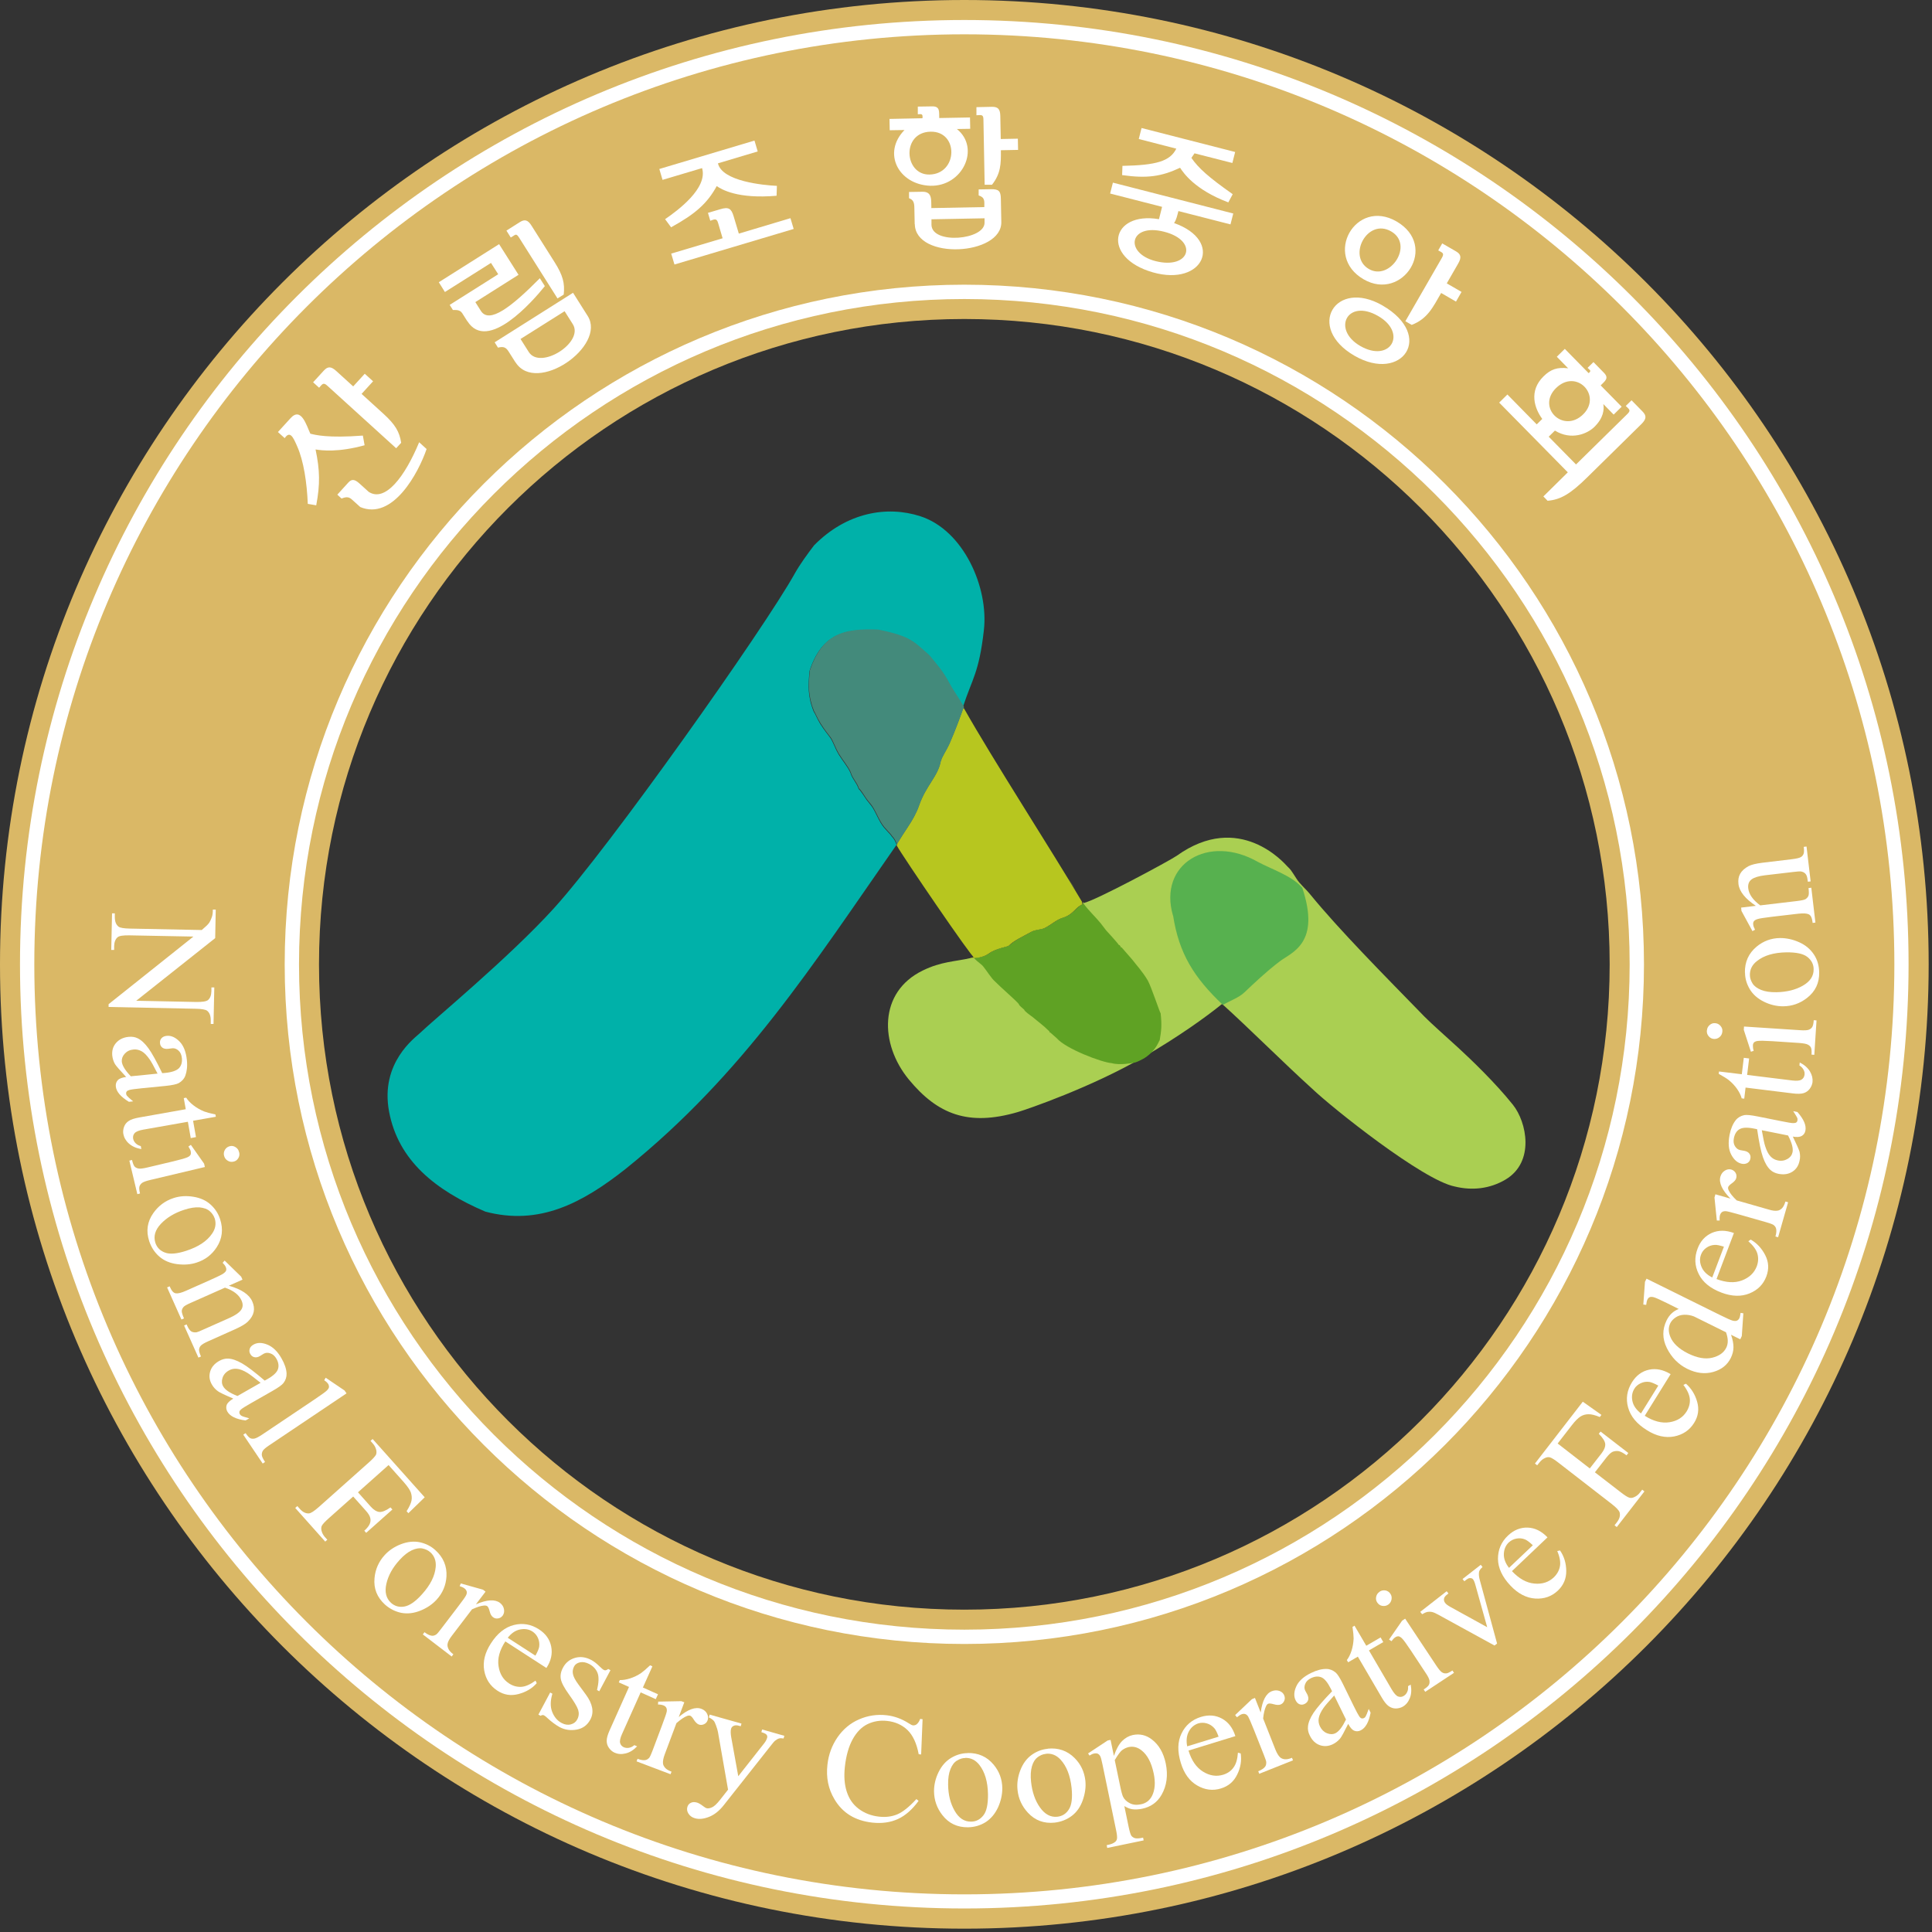 <svg viewBox="0 0 174 174" fill="none" xmlns="http://www.w3.org/2000/svg">
<rect x="0" y="0" width="174" height="174" fill="#333333" stroke="none"/>
<g clip-path="url(#clip0_687_20138)">
<path fill-rule="evenodd" clip-rule="evenodd" d="M86.85 0C134.81 0 173.7 38.88 173.7 86.85C173.7 134.82 134.82 173.7 86.85 173.7C38.88 173.7 0 134.81 0 86.85C0 38.89 38.88 0 86.85 0ZM86.85 28.73C54.75 28.73 28.73 54.75 28.73 86.85C28.73 118.95 54.75 144.97 86.85 144.97C118.95 144.97 144.97 118.95 144.97 86.85C144.97 54.75 118.95 28.73 86.85 28.73Z" fill="#DAB866"></path>
<path fill-rule="evenodd" clip-rule="evenodd" d="M86.85 1.801C133.82 1.801 171.89 39.881 171.89 86.841C171.89 133.801 133.81 171.881 86.85 171.881C39.89 171.881 1.8 133.821 1.8 86.851C1.8 39.881 39.88 1.801 86.85 1.801ZM86.85 26.931C53.76 26.931 26.93 53.761 26.93 86.851C26.93 119.941 53.76 146.771 86.85 146.771C119.94 146.771 146.77 119.941 146.77 86.851C146.77 53.761 119.94 26.931 86.85 26.931Z" fill="white"></path>
<path fill-rule="evenodd" clip-rule="evenodd" d="M86.85 3.09C133.11 3.09 170.61 40.59 170.61 86.85C170.61 133.11 133.11 170.61 86.85 170.61C40.59 170.61 3.09 133.11 3.09 86.85C3.09 40.59 40.59 3.09 86.85 3.09ZM86.85 25.64C53.05 25.64 25.64 53.04 25.64 86.85C25.64 120.66 53.04 148.06 86.85 148.06C120.66 148.06 148.06 120.66 148.06 86.85C148.06 53.04 120.66 25.64 86.85 25.64Z" fill="#DAB866"></path>
<path fill-rule="evenodd" clip-rule="evenodd" d="M97.24 80.779C97.33 80.919 97.41 81.069 97.49 81.199C97.41 81.059 97.32 80.919 97.24 80.779Z" fill="#AACF52"></path>
<path fill-rule="evenodd" clip-rule="evenodd" d="M96.2 79.07C96.46 79.49 96.71 79.9 96.94 80.3C96.7 79.91 96.45 79.5 96.2 79.07Z" fill="#AACF52"></path>
<path fill-rule="evenodd" clip-rule="evenodd" d="M80.8 76.211C80.76 76.141 80.74 76.091 80.74 76.091C73.23 86.861 66.96 96.731 56.36 105.261C52.41 108.381 48.56 110.401 43.71 109.121C39.23 107.201 35.87 104.541 35.04 100.111C34.21 95.681 37.44 93.421 37.8 93.061C38.99 91.901 45.81 86.281 49.85 81.841C54.88 76.321 68.81 56.631 71.58 51.651C72.05 50.811 72.74 49.871 73.32 49.111C76.24 46.151 79.87 45.521 82.88 46.491C86.79 47.751 89.05 52.921 88.61 56.751C88.18 60.571 87.56 61.121 86.74 63.621L86.72 63.581C86.21 62.751 85.74 62.081 85.46 61.541C84.91 60.501 84.34 59.871 83.67 59.051C82.26 57.821 82.02 57.351 79.07 56.751C77.58 56.701 76.23 56.741 75.12 57.361C74.2 57.881 73.44 58.801 72.91 60.421C72.79 61.701 72.72 62.711 73.3 64.131C73.37 64.161 73.58 64.721 73.87 65.191C74.25 65.801 74.73 66.361 74.81 66.501C75.05 66.881 75.24 67.461 75.52 67.931C75.9 68.551 76.36 69.061 76.59 69.601C76.74 70.141 77.17 70.511 77.33 71.061C77.47 71.131 77.91 71.851 78.05 72.041C78.25 72.311 78.44 72.501 78.62 72.791C79.01 73.441 79.24 74.181 79.79 74.731L79.97 74.931C80.04 75.001 80.29 75.271 80.29 75.311C80.55 75.571 80.64 75.801 80.77 76.131V76.181C80.77 76.181 80.79 76.221 80.8 76.231V76.211Z" fill="#00B1A9"></path>
<path fill-rule="evenodd" clip-rule="evenodd" d="M87.66 86.161C87.66 86.161 87.66 86.151 87.65 86.141C87.65 86.141 87.66 86.151 87.66 86.161Z" fill="#AACF52"></path>
<path fill-rule="evenodd" clip-rule="evenodd" d="M87.65 86.209H87.7V86.189C87.68 86.189 87.66 86.189 87.65 86.199V86.209Z" fill="#AACF52"></path>
<path fill-rule="evenodd" clip-rule="evenodd" d="M110.06 90.419C108.62 91.589 106.18 93.339 103.04 95.169C98.35 97.909 92.48 99.919 91.65 100.159C87.22 101.449 84.45 100.379 81.84 97.209C79.23 94.029 79.1 89.359 83.1 87.409C84.77 86.589 86 86.609 87.44 86.279H87.75C87.75 86.279 88.52 86.309 89.16 85.849C89.78 85.399 90.81 85.279 90.92 85.169C91.38 84.709 92.16 84.359 92.93 83.929C93.34 83.699 93.8 83.769 94.17 83.569C94.79 83.249 95.22 82.819 95.8 82.649C96.62 82.399 96.89 81.819 97.32 81.569C97.43 81.509 97.52 81.449 97.59 81.409H97.55C97.52 81.349 97.51 81.289 97.51 81.219L97.58 81.329C98.56 81.169 105.39 77.489 105.97 77.079C111.63 73.019 115.68 77.759 115.96 78.049C116.24 78.329 116.21 78.269 116.76 79.129C117.08 79.639 117.57 80.019 117.99 80.539C120.64 83.779 124.6 87.769 128.3 91.569C128.87 92.149 130.18 93.309 131.34 94.369C132.45 95.389 134.65 97.489 136.25 99.489C137.51 101.059 138.24 104.649 135.6 106.229C134.17 107.079 132.57 107.239 131.02 106.859C128.16 106.299 120 99.799 118.15 98.029C115.62 95.739 112.43 92.549 110.09 90.439L110.06 90.419Z" fill="#AACF52"></path>
<path fill-rule="evenodd" clip-rule="evenodd" d="M87.43 86.271C87.52 86.251 87.62 86.221 87.71 86.201C87.63 86.411 81.28 77.101 80.77 76.161C80.77 76.161 80.77 76.111 80.77 76.101L80.81 75.951C81.1 75.471 81.43 74.971 81.77 74.451C82.15 73.871 82.52 73.241 82.75 72.571C83.4 70.711 84.46 69.941 84.71 68.551H84.73C84.77 68.221 85.22 67.611 85.51 66.951C86.03 65.781 86.53 64.401 86.72 63.851L86.76 63.781L86.78 63.721L86.8 63.791C86.8 63.791 86.81 63.791 86.82 63.801C89.43 68.431 94.7 76.571 97.45 81.221C97.45 81.291 97.45 81.351 97.49 81.411H97.53C97.46 81.461 97.37 81.511 97.26 81.571C96.83 81.831 96.56 82.401 95.74 82.651C95.16 82.821 94.73 83.251 94.11 83.571C93.74 83.761 93.29 83.701 92.87 83.931C92.1 84.361 91.32 84.701 90.86 85.171C90.75 85.281 89.73 85.401 89.1 85.851C88.46 86.311 87.71 86.291 87.69 86.291H87.38L87.43 86.271Z" fill="#B7C61F"></path>
<path fill-rule="evenodd" clip-rule="evenodd" d="M105.64 82.46C104.29 77.81 108.83 75.08 113.28 77.62C114.49 78.27 116.32 78.87 117.21 79.88L117.28 79.94C118.97 84.97 116.34 85.76 115.26 86.58C114.05 87.5 113.01 88.49 112.08 89.37C111.57 89.86 110.83 90.1 110.18 90.48L110.14 90.51C107.52 88.03 106.18 85.87 105.65 82.45L105.64 82.46Z" fill="#57B14F"></path>
<path fill-rule="evenodd" clip-rule="evenodd" d="M90.91 85.16C91.37 84.7 92.15 84.35 92.92 83.92C93.33 83.69 93.79 83.76 94.16 83.56C94.78 83.24 95.21 82.81 95.79 82.64C96.61 82.39 96.88 81.81 97.31 81.56C97.42 81.5 97.51 81.44 97.58 81.4H97.6C98.09 82.06 98.64 82.55 99.12 83.14L99.62 83.79C99.62 83.79 100.62 84.87 100.77 85.11L100.86 85.13V85.2L100.93 85.22V85.31L101.02 85.33L101.97 86.42C102.3 86.86 102.9 87.5 103.37 88.3C103.67 88.82 104.47 91.24 104.53 91.26C104.65 92.36 104.59 92.85 104.44 93.71C104.37 93.69 104.21 94.53 103.14 95.25L103.11 95.27C102.92 95.39 102.46 95.63 102.23 95.69L102.02 95.73C102.02 95.73 100.84 95.96 100.13 95.75C99.22 95.69 95.97 94.44 95.18 93.51L94.59 92.99L94.52 92.97V92.9C93.94 92.32 93.47 92 92.98 91.58C92.85 91.49 92.24 91.06 92.24 90.93C92.14 90.83 91.76 90.56 91.76 90.43C91.46 90.06 90.1 88.9 89.63 88.41C89.3 88.14 88.84 87.39 88.55 87.04C88.43 86.87 88.01 86.6 87.81 86.38L87.74 86.3V86.28C87.74 86.28 88.51 86.3 89.15 85.84C89.77 85.39 90.8 85.27 90.91 85.16Z" fill="#5FA224"></path>
<path fill-rule="evenodd" clip-rule="evenodd" d="M86.81 63.711L86.79 63.771L86.75 63.841C86.55 64.391 86.05 65.771 85.54 66.941C85.24 67.611 84.8 68.221 84.76 68.541H84.74C84.49 69.931 83.42 70.701 82.78 72.551C82.55 73.221 82.18 73.861 81.8 74.431C81.46 74.951 81.13 75.451 80.84 75.931L80.8 76.081C80.67 75.751 80.58 75.521 80.32 75.261C80.32 75.221 80.07 74.951 80 74.881L79.82 74.681C79.27 74.131 79.04 73.391 78.65 72.741C78.48 72.451 78.28 72.261 78.08 71.991C77.94 71.811 77.51 71.081 77.36 71.011C77.2 70.461 76.77 70.101 76.62 69.551C76.39 69.021 75.93 68.501 75.55 67.881C75.27 67.411 75.08 66.831 74.84 66.451C74.75 66.311 74.27 65.751 73.9 65.141C73.6 64.671 73.39 64.111 73.33 64.081C72.75 62.661 72.81 61.651 72.94 60.371C73.48 58.761 74.23 57.831 75.15 57.311C76.26 56.691 77.61 56.651 79.1 56.701C82.05 57.301 82.29 57.771 83.7 59.001C84.37 59.821 84.95 60.451 85.49 61.491C85.78 62.031 86.25 62.701 86.75 63.531L86.82 63.681L86.81 63.711Z" fill="#438A7B"></path>
<path d="M32.84 40.1C30.43 40.76 28.99 40.57 28.42 40.48C28.81 42.34 28.84 43.61 28.48 45.51L27.72 45.38C27.64 43.46 27.35 41.52 26.77 40.21C26.42 39.41 26.13 38.74 25.64 39.46L25.03 38.91L26.17 37.66C27.13 36.6 27.61 38.34 27.95 39.06C28.41 39.17 29.5 39.47 32.68 39.23L32.84 40.12V40.1ZM32.57 35.48L34.55 37.28C35.6 38.24 35.98 38.89 36.13 39.88L35.68 40.37L29.47 34.73C29.11 34.4 29.02 34.61 28.74 34.92L28.2 34.43L29.16 33.38C29.51 33 29.8 32.97 30.28 33.41L31.81 34.8L32.85 33.66L33.6 34.34L32.56 35.48H32.57ZM32.43 45.65L31.73 45.02C31.45 44.76 31.24 44.71 30.76 44.9L30.38 44.55L31.36 43.47C31.66 43.14 31.92 43.13 32.38 43.55L33.21 44.3C34.68 45.25 36.45 42.97 37.75 39.83L38.42 40.44C37.69 42.58 35.38 46.91 32.43 45.66V45.65Z" fill="white"></path>
<path d="M42.08 28.919L41.63 28.209C41.4 27.839 40.96 27.939 40.79 27.919L40.5 27.459L44.87 24.699L44.22 23.679L40.07 26.299L39.52 25.419L44.95 21.989L46.7 24.749L42.81 27.209L43.31 27.999C44.06 29.189 46.04 27.669 48.62 25.059L49.07 25.769C48 27.109 43.9 31.799 42.09 28.919H42.08ZM46.42 32.629L45.8 31.649C45.57 31.289 45.35 31.179 44.85 31.309L44.55 30.829L51.61 26.369L52.93 28.459C54.64 31.169 48.3 35.579 46.43 32.629H46.42ZM50.77 26.529L50.21 26.879L46.75 21.399C46.46 20.939 46.41 21.179 46 21.389L45.61 20.769L46.81 20.009C47.25 19.729 47.54 19.789 47.88 20.339L49.94 23.599C50.7 24.799 50.88 25.519 50.77 26.529ZM50.85 28.029L46.88 30.529L47.62 31.699C48.66 33.349 52.62 30.839 51.59 29.199L50.85 28.029Z" fill="white"></path>
<path d="M69.94 17.63C66.44 17.93 65 17.07 64.55 16.76C63.69 18.33 62.62 19.27 60.44 20.47L59.9 19.74C61.03 18.96 63.77 16.95 63.23 15.14L59.67 16.2L59.38 15.22L67.95 12.66L68.24 13.64L64.66 14.71C65.03 16.33 68.74 16.68 69.97 16.74L69.94 17.62V17.63ZM60.74 23.81L60.45 22.84L65.08 21.46L64.67 20.07C64.54 19.62 64.33 19.76 63.97 19.88L63.76 19.17L64.88 18.84C65.61 18.62 65.86 18.77 66.07 19.47L66.54 21.04L71.19 19.65L71.48 20.62L60.75 23.82L60.74 23.81Z" fill="white"></path>
<path d="M86.18 11.62C88.32 13.34 86.7 16.82 83.77 16.73C80.93 16.62 79.43 13.79 81.46 11.71L80.13 11.73L80.11 10.71L83.08 10.65C83.11 10.29 83.06 10.25 82.66 10.29V9.6L83.96 9.58C84.68 9.57 84.57 10.07 84.59 10.63L87.36 10.58L87.38 11.6L86.17 11.62H86.18ZM82.38 20.19L82.35 18.77C82.35 18.24 82.26 18 81.87 17.85V17.29L83.07 17.27C84 17.25 83.85 18.05 83.88 18.74L88.65 18.65C88.65 18.12 88.73 17.79 88.14 17.6V17.06L89.26 17.04C89.95 17.03 90.13 17.21 90.14 17.9L90.18 19.99C90.24 23.03 82.45 23.44 82.39 20.19H82.38ZM83.71 15.72C86.28 15.67 86.36 11.81 83.81 11.86C81.17 11.91 81.42 15.76 83.71 15.72ZM88.66 19.66L83.89 19.75V20.25C83.93 22.04 88.7 21.61 88.67 20.05V19.65L88.66 19.66ZM90.14 13.53C90.16 14.76 90.13 15.64 89.34 16.64H88.68L88.57 10.78C88.57 10.29 88.39 10.36 87.94 10.38V9.65L89.35 9.62C89.87 9.62 90.08 9.81 90.09 10.45L90.13 12.52L91.67 12.49L91.69 13.5L90.15 13.53H90.14Z" fill="white"></path>
<path d="M104.38 19.739L104.66 18.629L99.98 17.429L100.23 16.449L111.07 19.229L110.82 20.209L106.13 19.009C106.03 19.379 105.96 19.769 105.74 20.089C110.27 21.689 108.39 25.829 103.83 24.529C99.15 23.189 100.03 19.009 104.37 19.739H104.38ZM110.63 18.229C107.58 17.079 106.58 15.559 106.28 15.109C104.6 15.899 103.3 16.089 101.06 15.769L101.09 14.939C104.15 14.879 105.38 14.519 105.94 13.389L102.56 12.519L102.81 11.529L111.24 13.689L110.99 14.679L107.58 13.809L107.3 14.219C107.94 15.149 108.85 15.959 111.02 17.489L110.63 18.219V18.229ZM104.08 23.519C107.18 24.299 107.98 21.669 104.84 20.869C101.72 20.069 101.21 22.789 104.08 23.519Z" fill="white"></path>
<path d="M124.51 27.511C129.25 30.251 126.27 34.511 121.99 32.041C117.58 29.491 120.26 25.061 124.51 27.511ZM125.77 19.941C129.59 22.151 126.32 27.181 122.82 25.161C119.13 23.031 122.1 17.821 125.77 19.941ZM122.51 31.161C125.22 32.721 126.8 29.991 124.1 28.451C121.34 26.871 119.93 29.671 122.51 31.161ZM123.29 24.231C125.2 25.331 127.37 22.041 125.29 20.841C123.14 19.601 121.31 23.091 123.29 24.231ZM129.79 26.391C129.06 27.651 128.58 28.711 127.14 29.261L126.57 28.931L129.86 23.221C130.1 22.791 129.92 22.771 129.53 22.551L129.89 21.921L131.12 22.631C131.57 22.891 131.65 23.171 131.33 23.731L130.3 25.521L131.63 26.291L131.13 27.161L129.8 26.391H129.79Z" fill="white"></path>
<path d="M139.36 45.08L139 44.71L141.2 42.54L135.02 36.26L135.76 35.53L138.4 38.22L138.9 37.73C138.22 36.81 137.65 35.23 139.02 33.89C139.66 33.26 140.26 33.05 141.23 33.17L140.21 32.13L140.93 31.42L143.08 33.61C143.32 33.38 143.25 33.39 142.98 33.13L143.51 32.61L144.46 33.58C144.94 34.07 144.54 34.32 144.16 34.71L146.05 36.63L145.33 37.34L144.4 36.39C144.48 36.89 144.42 37.64 143.59 38.45C142.97 39.06 141.52 39.69 140.04 38.78L139.48 39.33L141.94 41.83L146.56 37.29C146.91 36.95 146.74 36.87 146.42 36.56L146.94 36.05L147.93 37.06C148.29 37.43 148.3 37.72 147.84 38.18L142.95 42.99C141.41 44.51 140.52 45.01 139.37 45.1L139.36 45.08ZM140.14 34.95C138.36 36.7 140.8 39.08 142.59 37.31C144.3 35.61 141.97 33.16 140.14 34.95Z" fill="white"></path>
<path d="M19.43 81.92L19.38 84.49L12.27 90.13L17.65 90.24C18.22 90.25 18.58 90.19 18.73 90.07C18.93 89.9 19.03 89.63 19.04 89.26V88.93H19.3L19.23 92.22H18.98V91.88C18.98 91.48 18.87 91.19 18.64 91.02C18.49 90.92 18.16 90.86 17.64 90.85L9.78 90.69V90.44L17.42 84.35L11.67 84.24C11.1 84.23 10.74 84.28 10.59 84.41C10.39 84.58 10.29 84.85 10.28 85.22V85.55H10.02L10.09 82.26H10.34V82.59C10.34 82.99 10.45 83.28 10.68 83.46C10.82 83.56 11.16 83.62 11.68 83.63L18.17 83.76C18.49 83.49 18.7 83.29 18.81 83.15C18.91 83.01 19.01 82.8 19.1 82.53C19.14 82.4 19.17 82.19 19.17 81.92H19.42H19.43Z" fill="white"></path>
<path d="M11.35 96.981C10.79 96.381 10.46 96.001 10.36 95.841C10.22 95.601 10.14 95.341 10.11 95.061C10.07 94.621 10.18 94.241 10.45 93.931C10.72 93.621 11.09 93.431 11.58 93.381C11.89 93.351 12.16 93.391 12.4 93.511C12.73 93.671 13.05 93.971 13.37 94.411C13.69 94.851 14.1 95.601 14.61 96.651L14.86 96.631C15.49 96.571 15.9 96.421 16.12 96.201C16.33 95.971 16.42 95.671 16.38 95.291C16.35 95.001 16.25 94.771 16.08 94.621C15.91 94.461 15.72 94.391 15.52 94.411L15.12 94.461C14.91 94.481 14.74 94.441 14.62 94.351C14.49 94.251 14.42 94.111 14.41 93.941C14.39 93.771 14.44 93.621 14.55 93.501C14.66 93.381 14.81 93.311 15.02 93.291C15.41 93.251 15.79 93.421 16.16 93.791C16.53 94.161 16.75 94.721 16.83 95.461C16.89 96.031 16.83 96.501 16.69 96.881C16.58 97.171 16.37 97.391 16.09 97.551C15.9 97.651 15.5 97.741 14.9 97.801L12.77 98.011C12.17 98.071 11.81 98.121 11.67 98.161C11.54 98.201 11.45 98.241 11.41 98.301C11.37 98.361 11.35 98.421 11.36 98.491C11.36 98.561 11.39 98.631 11.43 98.681C11.5 98.771 11.68 98.941 11.99 99.191L11.61 99.231C10.87 98.781 10.48 98.321 10.43 97.851C10.41 97.621 10.47 97.431 10.61 97.281C10.75 97.131 11.01 97.041 11.38 96.991L11.35 96.981ZM11.8 96.931L14.19 96.691C13.85 96.021 13.61 95.591 13.47 95.401C13.23 95.061 13 94.811 12.76 94.681C12.52 94.551 12.28 94.491 12.02 94.521C11.69 94.551 11.43 94.681 11.23 94.901C11.03 95.121 10.95 95.361 10.97 95.621C11.01 95.971 11.28 96.411 11.79 96.941L11.8 96.931Z" fill="white"></path>
<path d="M19.43 100.579L17.39 100.939L17.65 102.409L17.18 102.499L16.92 101.029L12.9 101.739C12.5 101.809 12.24 101.919 12.12 102.059C12 102.199 11.96 102.359 11.99 102.549C12.02 102.699 12.09 102.839 12.21 102.959C12.33 103.079 12.48 103.169 12.68 103.219L12.73 103.489C12.26 103.409 11.89 103.239 11.61 102.989C11.33 102.739 11.17 102.449 11.11 102.139C11.07 101.929 11.09 101.709 11.17 101.489C11.25 101.269 11.39 101.089 11.59 100.959C11.79 100.819 12.11 100.719 12.56 100.639L16.73 99.899L16.55 98.899L16.77 98.859C16.91 99.089 17.13 99.319 17.41 99.539C17.69 99.759 18.02 99.949 18.38 100.099C18.57 100.169 18.91 100.269 19.4 100.369L19.44 100.579H19.43Z" fill="white"></path>
<path d="M18.47 105.099L13.54 106.269C13.16 106.359 12.91 106.449 12.79 106.539C12.68 106.629 12.6 106.729 12.56 106.859C12.52 106.989 12.54 107.199 12.61 107.489L12.37 107.549L11.65 104.529L11.89 104.469C11.96 104.769 12.04 104.969 12.12 105.059C12.2 105.149 12.32 105.209 12.47 105.239C12.62 105.269 12.88 105.239 13.26 105.149L15.62 104.589C16.29 104.429 16.71 104.309 16.9 104.219C17.04 104.149 17.12 104.079 17.16 103.999C17.2 103.919 17.2 103.819 17.18 103.699C17.15 103.569 17.08 103.429 16.97 103.259L17.19 103.109L18.38 104.799L18.45 105.099H18.47ZM21.54 103.779C21.59 103.969 21.56 104.149 21.46 104.309C21.36 104.479 21.22 104.579 21.03 104.619C20.84 104.659 20.67 104.639 20.5 104.529C20.33 104.429 20.23 104.279 20.18 104.089C20.13 103.899 20.16 103.719 20.26 103.549C20.36 103.379 20.51 103.279 20.69 103.229C20.88 103.179 21.05 103.209 21.22 103.319C21.39 103.429 21.49 103.569 21.53 103.769L21.54 103.779Z" fill="white"></path>
<path d="M19.82 109.79C20.12 110.71 20.02 111.56 19.51 112.34C19.07 113.01 18.48 113.46 17.71 113.71C17.17 113.89 16.59 113.93 15.95 113.85C15.32 113.77 14.78 113.54 14.36 113.18C13.94 112.82 13.63 112.35 13.44 111.79C13.14 110.87 13.26 110.03 13.81 109.25C14.27 108.6 14.87 108.15 15.63 107.9C16.18 107.72 16.77 107.68 17.4 107.78C18.03 107.88 18.55 108.11 18.96 108.48C19.37 108.85 19.65 109.28 19.82 109.79ZM19.33 109.72C19.25 109.49 19.11 109.27 18.89 109.08C18.68 108.89 18.37 108.78 17.98 108.74C17.59 108.71 17.12 108.78 16.58 108.96C15.71 109.24 15.01 109.67 14.49 110.22C13.97 110.77 13.81 111.34 13.99 111.92C14.13 112.35 14.42 112.65 14.86 112.81C15.3 112.98 15.95 112.92 16.8 112.64C17.86 112.29 18.63 111.79 19.09 111.12C19.41 110.67 19.49 110.2 19.33 109.71V109.72Z" fill="white"></path>
<path d="M20.63 115.799C21.75 116.119 22.45 116.589 22.72 117.209C22.86 117.529 22.91 117.839 22.85 118.139C22.79 118.439 22.62 118.739 22.32 119.029C22.11 119.239 21.75 119.449 21.23 119.689L18.77 120.789C18.41 120.949 18.17 121.089 18.07 121.209C17.99 121.299 17.94 121.419 17.93 121.549C17.92 121.679 17.97 121.879 18.1 122.169L17.87 122.269L16.58 119.379L16.81 119.279L16.86 119.399C16.98 119.669 17.11 119.839 17.24 119.919C17.37 119.989 17.52 120.009 17.7 119.989C17.77 119.979 17.97 119.899 18.3 119.749L20.66 118.699C21.18 118.469 21.53 118.229 21.71 117.979C21.89 117.729 21.9 117.449 21.75 117.119C21.52 116.609 21.03 116.229 20.26 115.969L17.22 117.319C16.83 117.489 16.6 117.619 16.53 117.709C16.43 117.819 16.38 117.949 16.37 118.069C16.37 118.199 16.43 118.419 16.57 118.739L16.34 118.839L15.05 115.949L15.28 115.849L15.34 115.979C15.47 116.279 15.64 116.449 15.83 116.479C16.02 116.509 16.33 116.439 16.75 116.249L18.89 115.299C19.58 114.989 20 114.789 20.13 114.689C20.26 114.589 20.35 114.499 20.37 114.409C20.39 114.319 20.38 114.219 20.33 114.109C20.28 113.989 20.18 113.859 20.05 113.729L20.23 113.529L21.72 114.979L21.84 115.249L20.62 115.789L20.63 115.799Z" fill="white"></path>
<path d="M20.99 125.949C20.23 125.629 19.78 125.409 19.63 125.299C19.41 125.139 19.22 124.939 19.08 124.689C18.86 124.309 18.81 123.919 18.93 123.519C19.05 123.119 19.32 122.809 19.74 122.569C20.01 122.419 20.27 122.349 20.54 122.359C20.91 122.369 21.32 122.519 21.8 122.789C22.27 123.059 22.95 123.579 23.84 124.339L24.06 124.219C24.61 123.909 24.93 123.609 25.03 123.319C25.13 123.029 25.09 122.719 24.9 122.379C24.76 122.129 24.57 121.959 24.35 121.889C24.13 121.809 23.93 121.819 23.75 121.919L23.41 122.129C23.23 122.239 23.06 122.269 22.9 122.229C22.74 122.189 22.63 122.099 22.54 121.939C22.45 121.789 22.44 121.639 22.49 121.479C22.54 121.319 22.65 121.199 22.83 121.099C23.17 120.899 23.59 120.899 24.08 121.099C24.57 121.299 25 121.709 25.36 122.349C25.64 122.839 25.79 123.289 25.81 123.699C25.82 124.009 25.73 124.299 25.53 124.559C25.4 124.729 25.07 124.969 24.54 125.269L22.68 126.329C22.16 126.629 21.84 126.819 21.74 126.909C21.63 126.999 21.57 127.079 21.56 127.149C21.55 127.219 21.56 127.279 21.59 127.349C21.63 127.409 21.67 127.459 21.73 127.499C21.83 127.559 22.07 127.639 22.45 127.739L22.12 127.929C21.26 127.819 20.72 127.549 20.48 127.139C20.37 126.939 20.35 126.749 20.41 126.549C20.48 126.349 20.68 126.159 21 125.969L20.99 125.949ZM21.38 125.729L23.47 124.539C22.88 124.069 22.49 123.769 22.29 123.649C21.93 123.429 21.62 123.309 21.35 123.279C21.08 123.249 20.83 123.299 20.61 123.429C20.32 123.589 20.13 123.819 20.04 124.099C19.95 124.379 19.97 124.639 20.1 124.859C20.27 125.169 20.7 125.459 21.39 125.729H21.38Z" fill="white"></path>
<path d="M31.21 125.49L24.27 130.15C23.94 130.37 23.74 130.54 23.67 130.66C23.6 130.78 23.57 130.91 23.58 131.05C23.59 131.19 23.69 131.39 23.87 131.67L23.66 131.81L21.91 129.21L22.12 129.07C22.28 129.31 22.42 129.46 22.53 129.52C22.64 129.58 22.77 129.59 22.92 129.56C23.07 129.53 23.3 129.41 23.63 129.19L28.38 126C28.97 125.6 29.32 125.35 29.44 125.23C29.56 125.11 29.62 125.01 29.63 124.91C29.63 124.82 29.61 124.72 29.55 124.63C29.48 124.53 29.37 124.42 29.2 124.31L29.33 124.08L31.03 125.23L31.21 125.49Z" fill="white"></path>
<path d="M34.98 131.96L32.24 134.4L33.39 135.69C33.65 135.98 33.91 136.14 34.16 136.17C34.41 136.19 34.75 136.06 35.17 135.76L35.34 135.95L32.98 138.05L32.81 137.86C33.08 137.62 33.24 137.4 33.31 137.22C33.38 137.04 33.39 136.86 33.34 136.69C33.3 136.51 33.17 136.31 32.96 136.07L31.81 134.78L29.62 136.73C29.27 137.04 29.05 137.28 28.98 137.42C28.93 137.53 28.92 137.67 28.95 137.83C29 138.06 29.11 138.25 29.25 138.42L29.48 138.67L29.29 138.84L26.59 135.81L26.78 135.64L27 135.89C27.26 136.18 27.53 136.32 27.82 136.3C28 136.29 28.3 136.09 28.72 135.72L33.22 131.71C33.57 131.4 33.78 131.17 33.86 131.02C33.91 130.91 33.92 130.77 33.89 130.61C33.84 130.39 33.74 130.19 33.59 130.02L33.37 129.77L33.56 129.6L38.25 134.85L36.78 136.28L36.62 136.1C36.86 135.72 37.01 135.4 37.06 135.15C37.11 134.9 37.08 134.65 37 134.41C36.91 134.17 36.7 133.87 36.38 133.5L34.99 131.94L34.98 131.96Z" fill="white"></path>
<path d="M39.21 139.61C39.93 140.26 40.26 141.05 40.21 141.98C40.16 142.77 39.87 143.47 39.33 144.06C38.95 144.48 38.47 144.81 37.88 145.05C37.29 145.29 36.72 145.36 36.16 145.26C35.61 145.15 35.11 144.9 34.67 144.51C33.96 143.86 33.64 143.07 33.73 142.13C33.8 141.34 34.11 140.64 34.64 140.06C35.03 139.63 35.52 139.3 36.12 139.07C36.72 138.84 37.29 138.79 37.82 138.9C38.35 139.02 38.82 139.25 39.21 139.61ZM38.75 139.8C38.57 139.63 38.33 139.52 38.05 139.46C37.77 139.4 37.45 139.46 37.09 139.62C36.73 139.79 36.36 140.08 35.98 140.5C35.36 141.18 34.97 141.89 34.8 142.63C34.63 143.37 34.77 143.94 35.21 144.35C35.54 144.65 35.94 144.77 36.41 144.69C36.88 144.61 37.41 144.25 38.01 143.58C38.76 142.75 39.17 141.93 39.24 141.13C39.29 140.58 39.13 140.14 38.75 139.79V139.8Z" fill="white"></path>
<path d="M43.72 143.359L42.86 144.489C43.86 144.059 44.58 144.019 45.03 144.359C45.23 144.519 45.35 144.699 45.39 144.929C45.43 145.149 45.39 145.339 45.27 145.509C45.16 145.649 45.02 145.739 44.85 145.759C44.68 145.789 44.53 145.749 44.39 145.639C44.26 145.539 44.16 145.369 44.1 145.119C44.04 144.869 43.96 144.719 43.89 144.659C43.82 144.609 43.72 144.589 43.59 144.599C43.31 144.619 42.95 144.739 42.51 144.939L40.68 147.339C40.47 147.619 40.34 147.849 40.31 148.049C40.28 148.189 40.31 148.329 40.38 148.489C40.45 148.649 40.6 148.819 40.83 148.989L40.68 149.189L38.08 147.199L38.23 146.999C38.49 147.199 38.71 147.299 38.9 147.319C39.04 147.329 39.17 147.289 39.31 147.189C39.38 147.139 39.52 146.969 39.74 146.679L41.22 144.739C41.67 144.159 41.92 143.799 41.98 143.669C42.04 143.539 42.06 143.429 42.03 143.329C42 143.229 41.94 143.139 41.85 143.069C41.74 142.979 41.59 142.909 41.4 142.849L41.5 142.609L43.5 143.169L43.73 143.349L43.72 143.359Z" fill="white"></path>
<path d="M45.51 147.831C45 148.611 44.79 149.361 44.9 150.051C45 150.751 45.32 151.271 45.84 151.611C46.19 151.841 46.56 151.941 46.94 151.921C47.32 151.901 47.75 151.711 48.23 151.361L48.34 151.591C47.92 152.071 47.37 152.391 46.69 152.571C46.01 152.751 45.38 152.651 44.79 152.261C44.15 151.841 43.75 151.241 43.61 150.451C43.47 149.661 43.67 148.841 44.21 148.011C44.79 147.101 45.49 146.551 46.28 146.351C47.08 146.151 47.83 146.281 48.54 146.741C49.14 147.131 49.51 147.641 49.64 148.281C49.77 148.921 49.64 149.571 49.21 150.221L45.5 147.821L45.51 147.831ZM45.73 147.501L48.22 149.111C48.42 148.761 48.53 148.491 48.56 148.311C48.6 148.031 48.56 147.771 48.45 147.521C48.34 147.271 48.17 147.081 47.96 146.941C47.64 146.731 47.26 146.671 46.85 146.751C46.43 146.831 46.06 147.081 45.73 147.501Z" fill="white"></path>
<path d="M54.98 150.421L53.97 152.321L53.77 152.211C53.93 151.531 53.95 151.021 53.82 150.681C53.69 150.341 53.44 150.061 53.06 149.861C52.77 149.711 52.5 149.661 52.24 149.711C51.98 149.771 51.81 149.891 51.71 150.071C51.59 150.301 51.55 150.531 51.6 150.761C51.64 150.991 51.8 151.311 52.09 151.701L52.76 152.611C53.38 153.451 53.52 154.211 53.17 154.861C52.9 155.371 52.49 155.671 51.94 155.771C51.39 155.871 50.87 155.801 50.39 155.541C50.05 155.351 49.68 155.081 49.3 154.731C49.19 154.621 49.09 154.541 49 154.491C48.91 154.441 48.8 154.451 48.69 154.531L48.49 154.421L49.55 152.431L49.75 152.541C49.56 153.171 49.55 153.711 49.73 154.171C49.91 154.631 50.19 154.971 50.59 155.181C50.87 155.331 51.15 155.371 51.41 155.301C51.68 155.231 51.87 155.081 51.99 154.851C52.14 154.571 52.16 154.281 52.07 153.991C51.97 153.691 51.7 153.241 51.26 152.631C50.82 152.021 50.57 151.551 50.51 151.221C50.45 150.891 50.51 150.551 50.7 150.201C50.94 149.741 51.31 149.451 51.79 149.311C52.27 149.171 52.77 149.241 53.27 149.511C53.49 149.631 53.74 149.821 54 150.081C54.18 150.251 54.3 150.361 54.37 150.391C54.44 150.431 54.49 150.441 54.55 150.431C54.61 150.421 54.68 150.381 54.78 150.311L54.98 150.421Z" fill="white"></path>
<path d="M58.75 150.09L57.9 151.98L59.26 152.59L59.06 153.03L57.7 152.42L56.03 156.15C55.86 156.52 55.8 156.8 55.85 156.98C55.9 157.16 56.01 157.28 56.18 157.36C56.32 157.42 56.48 157.44 56.65 157.41C56.82 157.38 56.98 157.3 57.13 157.17L57.38 157.28C57.05 157.62 56.7 157.84 56.33 157.92C55.97 158.01 55.64 157.98 55.35 157.85C55.15 157.76 54.99 157.62 54.85 157.43C54.71 157.24 54.64 157.02 54.64 156.78C54.64 156.54 54.73 156.22 54.92 155.8L56.65 151.93L55.73 151.52L55.82 151.31C56.09 151.32 56.4 151.27 56.75 151.16C57.09 151.05 57.43 150.89 57.75 150.67C57.92 150.55 58.19 150.32 58.55 149.98L58.75 150.07V150.09Z" fill="white"></path>
<path d="M61.63 153.311L61.13 154.641C61.96 153.941 62.64 153.701 63.17 153.901C63.41 153.991 63.58 154.141 63.68 154.341C63.78 154.541 63.8 154.741 63.73 154.931C63.67 155.101 63.56 155.221 63.4 155.291C63.24 155.361 63.09 155.371 62.93 155.311C62.78 155.251 62.64 155.111 62.5 154.901C62.37 154.681 62.25 154.551 62.16 154.521C62.08 154.491 61.98 154.501 61.86 154.551C61.6 154.651 61.29 154.871 60.92 155.191L59.86 158.021C59.74 158.351 59.69 158.611 59.71 158.811C59.72 158.951 59.79 159.081 59.9 159.211C60.01 159.341 60.21 159.461 60.48 159.561L60.39 159.791L57.33 158.631L57.42 158.401C57.72 158.521 57.97 158.551 58.15 158.511C58.28 158.481 58.4 158.401 58.5 158.271C58.55 158.201 58.64 158.001 58.77 157.661L59.63 155.371C59.89 154.681 60.03 154.271 60.05 154.131C60.07 153.991 60.05 153.881 60 153.791C59.95 153.701 59.86 153.631 59.75 153.591C59.62 153.541 59.45 153.511 59.26 153.511L59.28 153.251L61.36 153.211L61.63 153.311Z" fill="white"></path>
<path d="M63.91 154.42L66.78 155.23L66.71 155.47L66.57 155.43C66.37 155.37 66.2 155.37 66.08 155.43C65.95 155.49 65.87 155.58 65.84 155.71C65.79 155.88 65.8 156.14 65.86 156.49L66.49 159.97L68.82 157.01C68.95 156.85 69.04 156.68 69.09 156.51C69.11 156.43 69.11 156.37 69.09 156.32C69.07 156.26 69.02 156.21 68.96 156.16C68.89 156.11 68.76 156.06 68.57 156L68.64 155.76L70.64 156.33L70.57 156.57C70.4 156.54 70.26 156.54 70.16 156.57C70.06 156.6 69.93 156.67 69.78 156.79C69.72 156.84 69.6 156.99 69.41 157.23L65.19 162.57C64.78 163.09 64.34 163.44 63.86 163.63C63.38 163.82 62.96 163.86 62.6 163.76C62.34 163.69 62.14 163.55 62.01 163.35C61.88 163.15 61.85 162.96 61.9 162.76C61.95 162.57 62.06 162.44 62.21 162.37C62.36 162.29 62.55 162.28 62.76 162.34C62.91 162.38 63.1 162.49 63.32 162.66C63.48 162.78 63.58 162.84 63.63 162.85C63.76 162.89 63.93 162.86 64.13 162.77C64.33 162.68 64.56 162.46 64.84 162.11L65.57 161.18L64.66 155.98C64.63 155.82 64.57 155.62 64.48 155.38C64.41 155.19 64.35 155.06 64.29 154.99C64.21 154.89 64.06 154.78 63.84 154.67L63.91 154.43V154.42Z" fill="white"></path>
<path d="M83.09 154.83L82.96 158.01L82.74 157.99C82.56 157.02 82.22 156.29 81.74 155.82C81.25 155.35 80.64 155.07 79.89 154.99C79.27 154.92 78.68 155.02 78.15 155.27C77.61 155.53 77.16 155.98 76.8 156.63C76.44 157.28 76.2 158.12 76.09 159.13C76 159.97 76.05 160.71 76.26 161.36C76.47 162.01 76.82 162.52 77.34 162.91C77.86 163.3 78.46 163.53 79.16 163.61C79.77 163.68 80.32 163.61 80.82 163.4C81.31 163.19 81.88 162.74 82.53 162.03L82.73 162.19C82.17 162.96 81.55 163.51 80.88 163.82C80.21 164.13 79.44 164.24 78.58 164.15C77.02 163.98 75.88 163.28 75.15 162.04C74.6 161.12 74.39 160.09 74.52 158.94C74.62 158.01 74.93 157.19 75.43 156.46C75.94 155.73 76.58 155.19 77.37 154.85C78.15 154.51 78.98 154.38 79.86 154.48C80.54 154.56 81.19 154.79 81.82 155.19C82 155.31 82.14 155.38 82.22 155.39C82.34 155.4 82.46 155.37 82.56 155.29C82.69 155.18 82.8 155.02 82.87 154.81L83.11 154.84L83.09 154.83Z" fill="white"></path>
<path d="M87.14 157.88C88.11 157.86 88.89 158.21 89.49 158.93C90 159.54 90.26 160.25 90.27 161.05C90.27 161.61 90.15 162.19 89.89 162.77C89.62 163.35 89.25 163.79 88.78 164.1C88.3 164.4 87.77 164.56 87.18 164.57C86.22 164.58 85.45 164.22 84.87 163.47C84.38 162.84 84.13 162.13 84.12 161.33C84.12 160.75 84.25 160.17 84.53 159.6C84.81 159.03 85.19 158.6 85.66 158.32C86.13 158.04 86.63 157.89 87.16 157.89L87.14 157.88ZM86.93 158.33C86.68 158.33 86.44 158.41 86.19 158.56C85.94 158.71 85.75 158.96 85.6 159.33C85.45 159.7 85.38 160.16 85.39 160.73C85.4 161.65 85.6 162.43 85.98 163.09C86.36 163.75 86.85 164.07 87.46 164.06C87.91 164.06 88.28 163.86 88.57 163.49C88.86 163.12 88.99 162.48 88.98 161.59C88.96 160.47 88.7 159.59 88.21 158.96C87.87 158.52 87.45 158.31 86.94 158.32L86.93 158.33Z" fill="white"></path>
<path d="M94.35 157.49C95.31 157.39 96.12 157.67 96.78 158.33C97.34 158.89 97.66 159.57 97.75 160.37C97.81 160.93 97.73 161.51 97.52 162.12C97.31 162.72 96.98 163.2 96.53 163.54C96.08 163.88 95.56 164.08 94.98 164.15C94.02 164.25 93.22 163.95 92.58 163.26C92.04 162.68 91.72 161.99 91.64 161.2C91.58 160.62 91.66 160.04 91.89 159.44C92.12 158.84 92.46 158.38 92.9 158.06C93.34 157.74 93.83 157.55 94.36 157.5L94.35 157.49ZM94.18 157.96C93.93 157.98 93.7 158.08 93.46 158.25C93.23 158.42 93.05 158.69 92.94 159.07C92.83 159.45 92.8 159.92 92.86 160.48C92.96 161.39 93.22 162.16 93.66 162.78C94.1 163.4 94.62 163.68 95.22 163.62C95.67 163.57 96.02 163.35 96.27 162.95C96.52 162.56 96.6 161.91 96.51 161.02C96.39 159.91 96.06 159.06 95.51 158.47C95.14 158.07 94.69 157.89 94.19 157.95L94.18 157.96Z" fill="white"></path>
<path d="M97.99 157.92L99.76 156.75L100.02 156.7L100.32 158.14C100.53 157.53 100.78 157.08 101.06 156.8C101.34 156.52 101.66 156.34 102.02 156.26C102.65 156.13 103.22 156.26 103.74 156.66C104.38 157.15 104.79 157.87 104.99 158.82C105.21 159.89 105.08 160.83 104.61 161.65C104.22 162.33 103.63 162.74 102.86 162.9C102.52 162.97 102.22 162.98 101.96 162.94C101.76 162.91 101.53 162.82 101.26 162.66L101.65 164.54C101.74 164.96 101.82 165.23 101.89 165.33C101.97 165.43 102.08 165.51 102.22 165.55C102.36 165.59 102.61 165.58 102.95 165.5L103 165.75L99.72 166.43L99.67 166.18L99.84 166.14C100.09 166.09 100.3 166 100.45 165.87C100.53 165.8 100.58 165.71 100.6 165.59C100.62 165.47 100.6 165.19 100.5 164.74L99.29 158.9C99.21 158.5 99.14 158.25 99.08 158.15C99.02 158.05 98.95 157.98 98.86 157.94C98.77 157.9 98.65 157.9 98.52 157.93C98.41 157.95 98.28 158.01 98.12 158.11L97.99 157.91V157.92ZM100.4 158.54L100.88 160.84C100.98 161.34 101.07 161.66 101.14 161.81C101.26 162.06 101.46 162.25 101.75 162.4C102.04 162.55 102.37 162.58 102.75 162.5C103.21 162.41 103.54 162.15 103.75 161.75C104.02 161.22 104.08 160.53 103.9 159.7C103.7 158.76 103.35 158.07 102.82 157.65C102.46 157.36 102.07 157.26 101.67 157.34C101.45 157.39 101.25 157.48 101.05 157.63C100.9 157.75 100.68 158.04 100.39 158.53L100.4 158.54Z" fill="white"></path>
<path d="M107.04 157.659C107.31 158.559 107.75 159.189 108.35 159.559C108.95 159.929 109.55 160.019 110.15 159.839C110.55 159.719 110.87 159.499 111.09 159.189C111.32 158.879 111.45 158.439 111.49 157.849L111.74 157.919C111.83 158.549 111.74 159.179 111.43 159.809C111.13 160.439 110.65 160.859 109.97 161.069C109.24 161.299 108.52 161.209 107.83 160.809C107.13 160.409 106.64 159.729 106.35 158.779C106.03 157.749 106.05 156.859 106.41 156.119C106.77 155.379 107.35 154.879 108.16 154.629C108.85 154.419 109.48 154.469 110.05 154.779C110.62 155.089 111.03 155.619 111.26 156.359L107.04 157.659ZM106.92 157.279L109.75 156.409C109.61 156.029 109.48 155.769 109.36 155.639C109.17 155.429 108.95 155.289 108.68 155.209C108.42 155.139 108.17 155.139 107.93 155.209C107.56 155.329 107.27 155.569 107.07 155.939C106.87 156.309 106.82 156.759 106.92 157.279Z" fill="white"></path>
<path d="M113.02 152.911L113.54 154.231C113.69 153.151 114.02 152.511 114.55 152.311C114.79 152.221 115.01 152.211 115.23 152.291C115.45 152.371 115.59 152.511 115.66 152.691C115.73 152.861 115.73 153.021 115.66 153.181C115.59 153.341 115.48 153.451 115.33 153.511C115.18 153.571 114.98 153.561 114.73 153.491C114.48 153.421 114.31 153.401 114.22 153.441C114.14 153.471 114.07 153.551 114.02 153.671C113.9 153.921 113.81 154.291 113.76 154.771L114.87 157.581C115 157.901 115.14 158.131 115.29 158.271C115.39 158.361 115.53 158.421 115.7 158.441C115.87 158.461 116.09 158.421 116.36 158.311L116.45 158.541L113.41 159.751L113.32 159.521C113.62 159.401 113.83 159.261 113.94 159.111C114.02 159.001 114.05 158.861 114.04 158.691C114.04 158.611 113.96 158.401 113.83 158.061L112.93 155.791C112.66 155.111 112.48 154.711 112.41 154.591C112.33 154.471 112.24 154.401 112.14 154.371C112.04 154.341 111.93 154.351 111.82 154.391C111.69 154.441 111.55 154.541 111.4 154.661L111.24 154.461L112.75 153.031L113.02 152.921V152.911Z" fill="white"></path>
<path d="M121.42 155.259C121.05 155.999 120.81 156.439 120.69 156.579C120.51 156.789 120.3 156.959 120.04 157.089C119.64 157.279 119.25 157.309 118.86 157.169C118.47 157.029 118.17 156.739 117.96 156.299C117.82 156.029 117.77 155.749 117.8 155.489C117.83 155.129 118 154.719 118.3 154.259C118.6 153.809 119.16 153.159 119.97 152.319L119.86 152.099C119.58 151.539 119.3 151.189 119.02 151.069C118.74 150.949 118.42 150.969 118.07 151.139C117.81 151.269 117.63 151.439 117.55 151.659C117.46 151.879 117.46 152.079 117.55 152.259L117.74 152.609C117.83 152.799 117.86 152.969 117.81 153.119C117.76 153.269 117.66 153.379 117.5 153.459C117.35 153.539 117.19 153.549 117.04 153.489C116.89 153.429 116.77 153.309 116.68 153.119C116.51 152.769 116.53 152.349 116.75 151.869C116.97 151.389 117.42 150.989 118.08 150.669C118.59 150.419 119.05 150.299 119.46 150.309C119.77 150.309 120.05 150.429 120.3 150.639C120.46 150.779 120.68 151.119 120.95 151.669L121.89 153.589C122.15 154.129 122.33 154.449 122.41 154.569C122.49 154.689 122.57 154.749 122.63 154.759C122.7 154.779 122.76 154.769 122.83 154.739C122.9 154.709 122.95 154.659 122.98 154.609C123.04 154.509 123.14 154.279 123.27 153.909L123.44 154.249C123.28 155.099 122.98 155.629 122.55 155.839C122.35 155.939 122.15 155.949 121.96 155.869C121.77 155.789 121.59 155.579 121.42 155.249V155.259ZM121.22 154.859L120.16 152.699C119.65 153.259 119.33 153.629 119.2 153.819C118.96 154.159 118.82 154.469 118.77 154.739C118.72 155.009 118.77 155.259 118.88 155.489C119.03 155.789 119.24 155.989 119.51 156.099C119.79 156.209 120.04 156.209 120.27 156.099C120.59 155.939 120.9 155.529 121.22 154.869V154.859Z" fill="white"></path>
<path d="M122 146.43L123.05 148.22L124.34 147.47L124.58 147.89L123.29 148.64L125.35 152.17C125.56 152.52 125.75 152.73 125.92 152.79C126.09 152.85 126.26 152.84 126.42 152.74C126.55 152.66 126.66 152.55 126.73 152.39C126.81 152.23 126.83 152.06 126.81 151.86L127.05 151.72C127.14 152.19 127.11 152.6 126.97 152.94C126.83 153.29 126.62 153.54 126.35 153.7C126.16 153.81 125.95 153.86 125.72 153.87C125.48 153.87 125.27 153.8 125.07 153.66C124.87 153.52 124.66 153.26 124.43 152.86L122.29 149.2L121.42 149.71L121.3 149.51C121.47 149.29 121.61 149.01 121.72 148.67C121.83 148.33 121.89 147.96 121.91 147.57C121.91 147.36 121.88 147.01 121.81 146.52L122 146.41V146.43Z" fill="white"></path>
<path d="M124.25 143.349C124.41 143.239 124.59 143.209 124.78 143.239C124.97 143.279 125.12 143.379 125.22 143.539C125.33 143.699 125.36 143.869 125.32 144.069C125.28 144.259 125.18 144.409 125.02 144.519C124.86 144.629 124.68 144.659 124.49 144.629C124.3 144.599 124.15 144.489 124.04 144.329C123.93 144.169 123.9 143.999 123.94 143.809C123.98 143.619 124.08 143.469 124.25 143.359V143.349ZM126.55 145.779L129.35 149.999C129.57 150.329 129.74 150.529 129.86 150.609C129.98 150.689 130.11 150.719 130.24 150.709C130.37 150.709 130.56 150.609 130.81 150.449L130.95 150.659L128.36 152.369L128.22 152.159C128.48 151.989 128.64 151.849 128.69 151.739C128.75 151.629 128.76 151.499 128.74 151.349C128.72 151.199 128.6 150.959 128.38 150.639L127.04 148.609C126.66 148.039 126.4 147.679 126.25 147.539C126.14 147.439 126.04 147.379 125.95 147.369C125.86 147.369 125.76 147.389 125.66 147.459C125.55 147.529 125.44 147.649 125.32 147.809L125.1 147.659L126.28 145.959L126.54 145.789L126.55 145.779Z" fill="white"></path>
<path d="M127.92 145.16L130.29 143.31L130.45 143.51L130.3 143.63C130.16 143.74 130.07 143.86 130.05 143.99C130.03 144.12 130.06 144.24 130.15 144.36C130.25 144.49 130.4 144.6 130.62 144.72L133.94 146.55L132.89 142.79C132.82 142.52 132.74 142.33 132.66 142.23C132.62 142.18 132.57 142.15 132.52 142.14C132.44 142.12 132.36 142.12 132.28 142.14C132.2 142.17 132.07 142.26 131.88 142.41L131.72 142.21L133.36 140.93L133.52 141.13C133.34 141.29 133.24 141.43 133.21 141.55C133.17 141.76 133.19 142.03 133.29 142.36L134.83 148.02L134.6 148.2L129.53 145.42C129.3 145.29 129.11 145.21 128.97 145.18C128.83 145.15 128.68 145.15 128.52 145.18C128.43 145.2 128.29 145.26 128.08 145.38L127.92 145.18V145.16Z" fill="white"></path>
<path d="M136.17 141.499C136.81 142.179 137.48 142.559 138.19 142.619C138.89 142.689 139.47 142.499 139.93 142.069C140.23 141.779 140.42 141.449 140.49 141.069C140.56 140.689 140.48 140.229 140.25 139.689L140.5 139.639C140.86 140.159 141.05 140.769 141.06 141.469C141.07 142.169 140.82 142.759 140.31 143.249C139.75 143.779 139.07 144.019 138.27 143.969C137.47 143.919 136.72 143.529 136.04 142.809C135.3 142.029 134.92 141.219 134.91 140.399C134.91 139.579 135.2 138.869 135.82 138.289C136.34 137.799 136.93 137.559 137.58 137.579C138.23 137.599 138.83 137.889 139.37 138.459L136.17 141.499ZM135.9 141.209L138.05 139.169C137.76 138.889 137.52 138.719 137.36 138.649C137.1 138.539 136.83 138.519 136.57 138.569C136.3 138.619 136.08 138.739 135.89 138.909C135.61 139.169 135.46 139.519 135.44 139.939C135.42 140.359 135.58 140.789 135.9 141.199V141.209Z" fill="white"></path>
<path d="M140.28 130L143.18 132.25L144.24 130.89C144.48 130.58 144.59 130.3 144.57 130.05C144.55 129.8 144.35 129.49 143.99 129.13L144.15 128.93L146.65 130.86L146.49 131.07C146.2 130.85 145.96 130.73 145.77 130.69C145.58 130.66 145.4 130.69 145.24 130.75C145.07 130.83 144.9 130.99 144.7 131.24L143.64 132.6L145.96 134.39C146.33 134.68 146.6 134.85 146.76 134.89C146.88 134.92 147.02 134.91 147.17 134.84C147.38 134.75 147.56 134.61 147.69 134.43L147.9 134.16L148.1 134.32L145.61 137.53L145.41 137.37L145.62 137.1C145.86 136.79 145.94 136.5 145.87 136.22C145.82 136.04 145.58 135.78 145.14 135.44L140.38 131.75C140.01 131.46 139.74 131.29 139.58 131.25C139.46 131.22 139.33 131.23 139.17 131.3C138.96 131.39 138.79 131.53 138.65 131.71L138.44 131.97L138.24 131.81L142.55 126.24L144.23 127.43L144.08 127.62C143.66 127.45 143.32 127.36 143.06 127.37C142.8 127.37 142.56 127.44 142.35 127.57C142.14 127.7 141.87 127.96 141.57 128.35L140.29 130H140.28Z" fill="white"></path>
<path d="M148.13 127.509C148.92 128.009 149.67 128.199 150.36 128.089C151.06 127.979 151.57 127.649 151.9 127.119C152.12 126.759 152.22 126.389 152.19 126.009C152.16 125.629 151.97 125.199 151.61 124.729L151.84 124.619C152.32 125.039 152.66 125.579 152.85 126.249C153.04 126.919 152.95 127.559 152.57 128.159C152.16 128.809 151.57 129.209 150.78 129.369C149.99 129.519 149.17 129.339 148.33 128.809C147.41 128.239 146.85 127.559 146.63 126.759C146.41 125.969 146.53 125.209 146.98 124.489C147.36 123.879 147.87 123.499 148.51 123.359C149.15 123.219 149.8 123.359 150.46 123.759L148.13 127.509ZM147.79 127.299L149.35 124.789C148.99 124.599 148.73 124.489 148.55 124.459C148.27 124.419 148.01 124.459 147.76 124.579C147.51 124.699 147.32 124.859 147.19 125.079C146.99 125.409 146.93 125.779 147.02 126.189C147.11 126.609 147.37 126.969 147.79 127.299Z" fill="white"></path>
<path d="M155.9 120.21C156.05 120.63 156.12 121.01 156.12 121.34C156.12 121.67 156.03 121.99 155.88 122.3C155.57 122.93 155.04 123.35 154.3 123.56C153.55 123.77 152.77 123.68 151.96 123.28C151.15 122.88 150.54 122.25 150.12 121.41C149.7 120.56 149.7 119.73 150.1 118.91C150.35 118.41 150.71 118.07 151.19 117.89L150.15 117.37C149.5 117.05 149.1 116.87 148.94 116.83C148.78 116.79 148.65 116.79 148.57 116.83C148.48 116.87 148.42 116.94 148.37 117.04C148.32 117.15 148.28 117.31 148.26 117.52L148 117.49L148.15 115.44L148.29 115.16L154.82 118.39C155.48 118.72 155.89 118.9 156.05 118.94C156.21 118.98 156.34 118.98 156.43 118.94C156.52 118.9 156.59 118.83 156.64 118.74C156.7 118.63 156.73 118.46 156.76 118.24L157.01 118.28L156.87 120.33L156.73 120.62L155.92 120.22L155.9 120.21ZM155.47 120L152.56 118.56C152.27 118.45 151.98 118.4 151.68 118.41C151.39 118.42 151.13 118.5 150.91 118.65C150.69 118.8 150.53 118.97 150.43 119.17C150.25 119.54 150.25 119.94 150.43 120.39C150.67 120.98 151.2 121.48 152.02 121.89C152.85 122.3 153.58 122.43 154.2 122.28C154.82 122.13 155.25 121.83 155.47 121.38C155.66 121 155.65 120.54 155.45 120H155.47Z" fill="white"></path>
<path d="M154.58 115.189C155.45 115.519 156.22 115.569 156.88 115.319C157.54 115.069 157.98 114.649 158.21 114.069C158.36 113.679 158.38 113.299 158.28 112.929C158.18 112.559 157.9 112.179 157.46 111.789L157.67 111.639C158.22 111.949 158.66 112.419 158.98 113.039C159.3 113.659 159.33 114.299 159.08 114.959C158.81 115.679 158.3 116.189 157.56 116.489C156.82 116.789 155.98 116.769 155.05 116.419C154.04 116.039 153.35 115.479 152.99 114.739C152.62 113.999 152.59 113.239 152.89 112.449C153.14 111.779 153.57 111.309 154.17 111.039C154.77 110.779 155.43 110.779 156.16 111.049L154.6 115.179L154.58 115.189ZM154.21 115.049L155.26 112.279C154.87 112.159 154.59 112.099 154.41 112.119C154.13 112.139 153.88 112.229 153.66 112.389C153.44 112.549 153.29 112.749 153.2 112.989C153.06 113.349 153.08 113.729 153.25 114.119C153.42 114.509 153.74 114.819 154.22 115.059L154.21 115.049Z" fill="white"></path>
<path d="M154.49 107.56L155.85 107.95C155.09 107.18 154.79 106.52 154.94 105.98C155.01 105.74 155.14 105.55 155.34 105.43C155.53 105.31 155.73 105.28 155.92 105.33C156.09 105.38 156.22 105.48 156.31 105.63C156.4 105.78 156.41 105.94 156.37 106.1C156.33 106.26 156.2 106.41 155.99 106.56C155.78 106.71 155.66 106.83 155.64 106.93C155.62 107.01 155.64 107.11 155.7 107.23C155.82 107.48 156.06 107.78 156.41 108.11L159.31 108.94C159.64 109.04 159.91 109.07 160.11 109.03C160.25 109.01 160.37 108.93 160.5 108.81C160.62 108.68 160.72 108.48 160.8 108.21L161.04 108.28L160.14 111.43L159.9 111.36C159.99 111.05 160.01 110.8 159.95 110.62C159.91 110.49 159.82 110.38 159.68 110.29C159.61 110.25 159.4 110.17 159.05 110.07L156.7 109.4C155.99 109.2 155.57 109.09 155.43 109.08C155.29 109.08 155.17 109.1 155.09 109.16C155.01 109.22 154.95 109.31 154.91 109.42C154.87 109.56 154.86 109.72 154.88 109.92H154.62L154.41 107.85L154.49 107.57V107.56Z" fill="white"></path>
<path d="M161.46 102.35C161.82 103.09 162.02 103.55 162.07 103.73C162.13 104 162.14 104.27 162.07 104.55C161.98 104.98 161.77 105.31 161.42 105.53C161.07 105.75 160.66 105.81 160.18 105.72C159.88 105.66 159.63 105.54 159.44 105.36C159.17 105.11 158.95 104.73 158.77 104.21C158.59 103.69 158.42 102.86 158.25 101.7L158.01 101.65C157.39 101.52 156.95 101.54 156.68 101.69C156.41 101.84 156.24 102.11 156.16 102.49C156.1 102.78 156.13 103.02 156.25 103.22C156.37 103.42 156.53 103.54 156.72 103.58L157.11 103.65C157.32 103.69 157.47 103.78 157.56 103.91C157.65 104.04 157.68 104.19 157.64 104.36C157.61 104.53 157.52 104.65 157.38 104.74C157.24 104.82 157.07 104.85 156.87 104.81C156.48 104.73 156.17 104.46 155.92 103.99C155.67 103.52 155.63 102.93 155.77 102.2C155.88 101.64 156.07 101.21 156.32 100.89C156.51 100.65 156.77 100.5 157.09 100.43C157.3 100.39 157.7 100.43 158.3 100.55L160.4 100.97C160.99 101.09 161.35 101.15 161.49 101.15C161.63 101.15 161.72 101.13 161.78 101.09C161.83 101.05 161.87 100.99 161.88 100.92C161.89 100.85 161.89 100.78 161.88 100.72C161.84 100.61 161.71 100.4 161.5 100.07L161.88 100.15C162.45 100.8 162.69 101.35 162.6 101.82C162.56 102.05 162.44 102.21 162.26 102.31C162.08 102.41 161.81 102.43 161.44 102.36L161.46 102.35ZM161.02 102.26L158.67 101.79C158.8 102.53 158.9 103.01 158.98 103.24C159.11 103.64 159.26 103.94 159.45 104.14C159.63 104.34 159.86 104.46 160.11 104.51C160.43 104.58 160.72 104.53 160.98 104.38C161.24 104.23 161.39 104.02 161.44 103.77C161.51 103.42 161.38 102.92 161.04 102.27L161.02 102.26Z" fill="white"></path>
<path d="M154.81 96.499L156.87 96.749L157.05 95.269L157.53 95.329L157.35 96.809L161.41 97.309C161.82 97.359 162.1 97.329 162.25 97.23C162.41 97.129 162.49 96.99 162.52 96.799C162.54 96.65 162.52 96.499 162.43 96.34C162.34 96.18 162.23 96.059 162.06 95.96L162.09 95.689C162.52 95.909 162.82 96.18 163.01 96.499C163.2 96.82 163.27 97.139 163.24 97.46C163.21 97.669 163.13 97.87 162.99 98.059C162.85 98.249 162.66 98.379 162.44 98.45C162.21 98.519 161.87 98.529 161.42 98.469L157.21 97.95L157.09 98.95L156.86 98.919C156.79 98.65 156.65 98.37 156.45 98.079C156.25 97.79 155.99 97.51 155.69 97.269C155.53 97.139 155.23 96.96 154.79 96.71L154.82 96.49L154.81 96.499Z" fill="white"></path>
<path d="M153.73 92.811C153.74 92.611 153.82 92.451 153.97 92.321C154.11 92.191 154.28 92.131 154.47 92.151C154.66 92.161 154.82 92.241 154.95 92.391C155.08 92.541 155.14 92.701 155.12 92.901C155.1 93.101 155.03 93.261 154.88 93.391C154.73 93.521 154.56 93.581 154.37 93.571C154.18 93.561 154.02 93.481 153.89 93.331C153.76 93.181 153.71 93.011 153.72 92.811H153.73ZM157.06 92.451L162.11 92.781C162.5 92.811 162.77 92.791 162.9 92.741C163.03 92.691 163.14 92.611 163.21 92.501C163.28 92.391 163.33 92.191 163.35 91.881L163.6 91.901L163.4 95.001L163.15 94.981C163.17 94.671 163.15 94.461 163.1 94.351C163.05 94.241 162.95 94.151 162.82 94.081C162.69 94.011 162.43 93.961 162.04 93.931L159.62 93.771C158.94 93.731 158.49 93.721 158.29 93.751C158.14 93.771 158.04 93.821 157.97 93.881C157.91 93.951 157.87 94.041 157.87 94.161C157.87 94.291 157.88 94.451 157.94 94.641L157.69 94.721L157.05 92.751L157.07 92.441L157.06 92.451Z" fill="white"></path>
<path d="M157.15 87.611C157.13 86.641 157.48 85.861 158.2 85.26C158.81 84.751 159.52 84.49 160.32 84.481C160.88 84.481 161.46 84.6 162.04 84.861C162.62 85.121 163.06 85.501 163.37 85.971C163.68 86.441 163.83 86.981 163.84 87.57C163.86 88.531 163.49 89.3 162.74 89.88C162.11 90.371 161.4 90.621 160.6 90.63C160.02 90.63 159.44 90.501 158.87 90.221C158.3 89.941 157.87 89.561 157.59 89.091C157.31 88.621 157.16 88.121 157.16 87.591L157.15 87.611ZM157.6 87.82C157.6 88.061 157.68 88.311 157.83 88.561C157.98 88.811 158.24 89.001 158.6 89.15C158.96 89.3 159.43 89.371 160 89.361C160.92 89.341 161.71 89.15 162.37 88.77C163.03 88.391 163.35 87.9 163.34 87.29C163.34 86.841 163.14 86.471 162.77 86.18C162.4 85.891 161.77 85.76 160.87 85.77C159.75 85.79 158.87 86.05 158.24 86.55C157.8 86.891 157.59 87.311 157.6 87.82Z" fill="white"></path>
<path d="M158.15 81.59C157.18 80.95 156.65 80.29 156.57 79.62C156.53 79.27 156.57 78.97 156.72 78.7C156.87 78.43 157.12 78.2 157.49 78C157.75 77.87 158.16 77.77 158.73 77.7L161.4 77.38C161.8 77.33 162.06 77.27 162.19 77.19C162.3 77.13 162.38 77.03 162.43 76.91C162.48 76.79 162.49 76.58 162.45 76.27L162.7 76.24L163.07 79.38L162.82 79.41L162.8 79.28C162.77 78.98 162.7 78.78 162.59 78.68C162.49 78.57 162.35 78.51 162.17 78.48C162.1 78.48 161.88 78.48 161.52 78.53L158.96 78.83C158.39 78.9 157.99 79.02 157.75 79.2C157.51 79.38 157.41 79.65 157.45 80C157.51 80.55 157.88 81.06 158.53 81.54L161.83 81.15C162.25 81.1 162.51 81.04 162.61 80.98C162.73 80.9 162.82 80.8 162.87 80.68C162.92 80.56 162.92 80.33 162.88 79.98L163.13 79.95L163.5 83.09L163.25 83.12L163.23 82.98C163.19 82.66 163.09 82.45 162.91 82.35C162.73 82.26 162.42 82.24 161.96 82.29L159.64 82.56C158.89 82.65 158.43 82.72 158.27 82.78C158.11 82.83 158.01 82.9 157.95 82.98C157.9 83.06 157.88 83.16 157.9 83.28C157.91 83.41 157.97 83.56 158.06 83.73L157.83 83.86L156.84 82.04L156.81 81.74L158.14 81.58L158.15 81.59Z" fill="white"></path>
</g>
<defs>
<clipPath id="clip0_687_20138">
<rect width="173.7" height="173.7" fill="white"></rect>
</clipPath>
</defs>
</svg>
